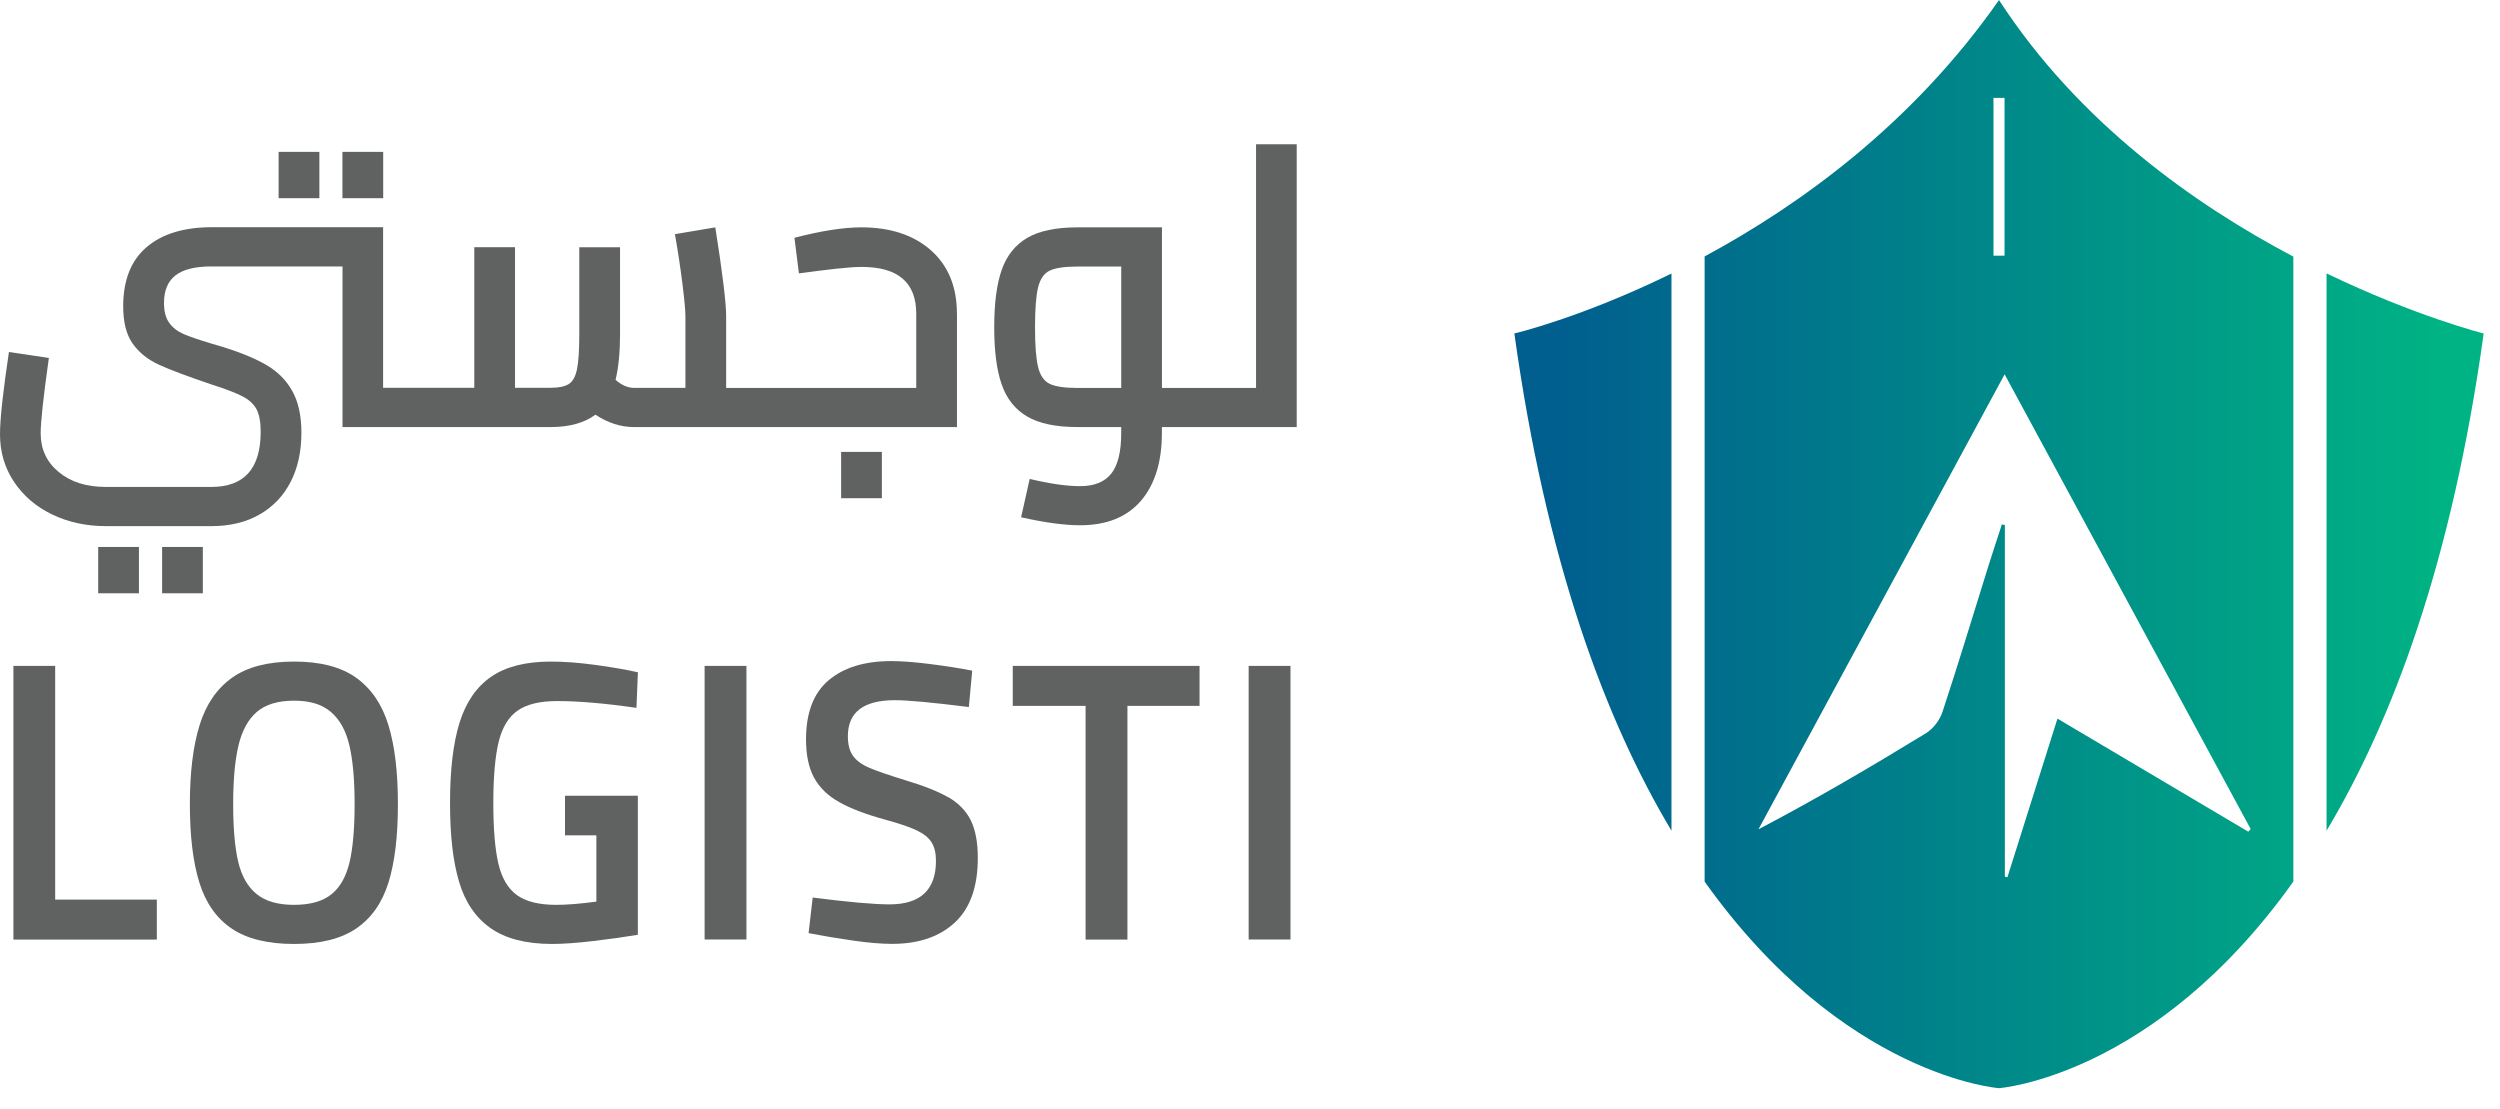 <svg viewBox="0 0 115 51" fill="none" xmlns="http://www.w3.org/2000/svg">
<path d="M91.953 0.004C87.972 5.704 82.784 9.439 78.412 11.796V40.552C84.807 49.54 91.953 50.056 91.953 50.056C91.953 50.056 99.099 49.54 105.494 40.552V11.804C100.953 9.41 95.607 5.635 91.953 0V0.004ZM91.7 4.503H92.209V11.761H91.7V4.503ZM103.418 38.256C100.525 36.54 97.633 34.827 94.643 33.057C93.868 35.512 93.106 37.931 92.341 40.354L92.223 40.325V24.155L92.088 24.119C91.882 24.75 91.673 25.378 91.474 26.012C90.77 28.262 90.089 30.523 89.351 32.758C89.226 33.136 88.916 33.533 88.589 33.731C86.077 35.267 83.543 36.756 80.889 38.148C84.631 31.229 88.373 24.314 92.213 17.219C96.042 24.3 99.787 31.218 103.532 38.137L103.421 38.259L103.418 38.256Z" fill="url(#paint0_linear_1358_15320)"/>
<path d="M107.021 12.576V38.214C110.079 33.101 112.799 25.793 114.249 15.341C114.249 15.341 111.127 14.556 107.021 12.576Z" fill="url(#paint1_linear_1358_15320)"/>
<path d="M76.888 38.212V12.582C72.745 14.615 69.661 15.34 69.661 15.34C71.11 25.792 73.831 33.103 76.888 38.212Z" fill="url(#paint2_linear_1358_15320)"/>
<path d="M6.391 25.16H4.517V27.291H6.391V25.16Z" fill="#606161"/>
<path d="M17.627 6.986H15.752V9.117H17.627V6.986Z" fill="#606161"/>
<path d="M14.691 6.986H12.816V9.117H14.691V6.986Z" fill="#606161"/>
<path d="M9.331 25.16H7.457V27.291H9.331V25.16Z" fill="#606161"/>
<path d="M40.566 20.787H38.692V22.918H40.566V20.787Z" fill="#606161"/>
<path d="M44.018 14.428C44.018 13.191 43.62 12.221 42.825 11.515C42.029 10.812 40.961 10.458 39.619 10.458C38.806 10.458 37.782 10.617 36.544 10.938L36.75 12.575C37.391 12.488 37.957 12.42 38.453 12.362C38.945 12.308 39.339 12.279 39.639 12.279C41.311 12.279 42.147 12.996 42.147 14.428V17.846H33.403V14.558C33.403 13.934 33.238 12.568 32.904 10.458L31.047 10.772C31.185 11.558 31.299 12.312 31.39 13.04C31.481 13.768 31.529 14.273 31.529 14.554V17.842H29.159C28.882 17.842 28.603 17.72 28.316 17.474C28.454 16.897 28.522 16.202 28.522 15.38V11.374H26.647V15.38C26.647 16.101 26.614 16.634 26.543 16.977C26.476 17.319 26.347 17.55 26.165 17.665C25.983 17.781 25.7 17.838 25.323 17.838H23.691V11.37H21.817V17.838H17.623V10.451H9.756C8.461 10.451 7.457 10.758 6.742 11.37C6.027 11.983 5.667 12.888 5.667 14.089C5.667 14.824 5.812 15.398 6.105 15.809C6.398 16.22 6.799 16.541 7.308 16.775C7.817 17.009 8.633 17.316 9.756 17.694C10.409 17.903 10.885 18.087 11.181 18.246C11.478 18.404 11.687 18.603 11.809 18.844C11.93 19.082 11.991 19.425 11.991 19.865C11.991 21.555 11.235 22.399 9.722 22.399H4.861C3.968 22.399 3.246 22.168 2.697 21.71C2.147 21.253 1.871 20.661 1.871 19.937C1.871 19.41 1.996 18.253 2.248 16.465L0.411 16.191C0.138 18.015 0 19.277 0 19.976C0 20.784 0.212 21.512 0.637 22.154C1.062 22.796 1.645 23.3 2.39 23.661C3.135 24.021 3.958 24.202 4.864 24.202H9.725C10.585 24.202 11.326 24.021 11.95 23.661C12.574 23.3 13.049 22.796 13.376 22.154C13.703 21.512 13.865 20.759 13.865 19.904C13.865 19.122 13.723 18.48 13.443 17.983C13.164 17.485 12.769 17.092 12.267 16.797C11.761 16.501 11.104 16.227 10.291 15.971L9.725 15.805C9.152 15.632 8.727 15.488 8.444 15.365C8.164 15.243 7.942 15.07 7.784 14.85C7.622 14.63 7.544 14.323 7.544 13.93C7.544 13.368 7.719 12.946 8.067 12.672C8.417 12.398 8.963 12.257 9.708 12.257H15.756V19.645H25.326C26.196 19.645 26.883 19.454 27.389 19.075C27.962 19.454 28.552 19.645 29.159 19.645H44.021V14.428H44.018Z" fill="#606161"/>
<path d="M57.778 6.637V17.846H53.45V10.458H49.566C48.569 10.458 47.797 10.621 47.247 10.945C46.698 11.27 46.307 11.76 46.078 12.416C45.848 13.072 45.734 13.952 45.734 15.052C45.734 16.151 45.848 17.034 46.078 17.687C46.307 18.343 46.694 18.833 47.247 19.158C47.797 19.482 48.569 19.645 49.566 19.645H51.576V19.919C51.576 20.777 51.424 21.397 51.121 21.783C50.817 22.168 50.339 22.363 49.684 22.363C49.068 22.363 48.292 22.251 47.365 22.031L46.971 23.794C48.06 24.04 48.963 24.162 49.684 24.162C50.908 24.162 51.842 23.784 52.486 23.034C53.126 22.28 53.447 21.242 53.447 19.919V19.645H59.649V6.637H57.775H57.778ZM51.576 17.846H49.566C48.983 17.846 48.559 17.784 48.296 17.662C48.033 17.539 47.851 17.283 47.756 16.897C47.659 16.512 47.611 15.895 47.611 15.052C47.611 14.208 47.659 13.591 47.756 13.206C47.854 12.82 48.033 12.564 48.296 12.445C48.559 12.322 48.983 12.261 49.566 12.261H51.576V17.846Z" fill="#606161"/>
<path d="M2.538 30.631H0.617V43.221H7.214V41.382H2.538V30.631Z" fill="#606161"/>
<path d="M16.38 31.174C15.682 30.677 14.731 30.432 13.528 30.432C12.324 30.432 11.374 30.68 10.676 31.174C9.978 31.672 9.479 32.397 9.182 33.352C8.886 34.307 8.734 35.519 8.734 36.99C8.734 38.461 8.879 39.665 9.172 40.602C9.466 41.54 9.958 42.243 10.659 42.715C11.357 43.187 12.314 43.422 13.528 43.422C14.741 43.422 15.682 43.187 16.38 42.715C17.077 42.243 17.573 41.543 17.866 40.609C18.159 39.679 18.304 38.471 18.304 36.99C18.304 35.508 18.159 34.307 17.866 33.352C17.573 32.397 17.077 31.672 16.38 31.174V31.174ZM16.079 39.665C15.924 40.321 15.648 40.811 15.247 41.136C14.846 41.46 14.273 41.623 13.528 41.623C12.783 41.623 12.206 41.457 11.802 41.125C11.394 40.793 11.114 40.299 10.959 39.647C10.804 38.991 10.726 38.107 10.726 36.99C10.726 35.872 10.807 34.992 10.966 34.307C11.127 33.622 11.407 33.103 11.808 32.753C12.21 32.404 12.783 32.231 13.528 32.231C14.273 32.231 14.832 32.407 15.237 32.764C15.645 33.121 15.924 33.637 16.079 34.318C16.235 35 16.312 35.89 16.312 36.993C16.312 38.096 16.235 39.012 16.079 39.668V39.665Z" fill="#606161"/>
<path d="M23.819 32.681C24.237 32.393 24.841 32.249 25.633 32.249C26.617 32.249 27.831 32.353 29.277 32.562L29.344 30.926C28.805 30.803 28.154 30.691 27.392 30.587C26.631 30.482 25.946 30.432 25.34 30.432C24.183 30.432 23.266 30.666 22.592 31.131C21.915 31.596 21.433 32.303 21.139 33.244C20.846 34.188 20.701 35.418 20.701 36.936C20.701 38.453 20.839 39.611 21.112 40.544C21.385 41.482 21.867 42.196 22.555 42.686C23.243 43.176 24.193 43.422 25.407 43.422C25.913 43.422 26.546 43.375 27.315 43.285C28.083 43.194 28.758 43.097 29.341 43V36.604H25.99V38.425H27.433V41.475C26.701 41.572 26.081 41.623 25.579 41.623C24.79 41.623 24.187 41.471 23.775 41.172C23.364 40.873 23.081 40.389 22.926 39.73C22.771 39.066 22.693 38.136 22.693 36.936C22.693 35.735 22.778 34.769 22.943 34.105C23.108 33.446 23.401 32.97 23.819 32.681V32.681Z" fill="#606161"/>
<path d="M34.337 30.631H32.412V43.217H34.337V30.631Z" fill="#606161"/>
<path d="M43.64 36.687C43.172 36.413 42.501 36.146 41.631 35.887C40.876 35.652 40.327 35.465 39.983 35.317C39.639 35.169 39.39 34.985 39.235 34.765C39.08 34.545 39.002 34.246 39.002 33.864C39.002 32.761 39.723 32.209 41.166 32.209C41.763 32.209 42.895 32.314 44.567 32.523L44.722 30.85C44.149 30.738 43.509 30.637 42.798 30.547C42.086 30.457 41.486 30.41 40.994 30.41C39.767 30.41 38.81 30.706 38.115 31.294C37.421 31.881 37.077 32.79 37.077 34.012C37.077 34.736 37.202 35.324 37.448 35.775C37.694 36.229 38.078 36.6 38.601 36.896C39.123 37.192 39.828 37.459 40.721 37.704C41.352 37.877 41.83 38.039 42.154 38.19C42.481 38.345 42.713 38.526 42.848 38.742C42.986 38.958 43.054 39.243 43.054 39.596C43.054 40.93 42.343 41.601 40.923 41.601C40.202 41.601 39.022 41.496 37.384 41.287L37.195 42.924C37.825 43.047 38.496 43.158 39.214 43.263C39.929 43.368 40.539 43.418 41.045 43.418C42.258 43.418 43.219 43.09 43.924 42.434C44.628 41.778 44.979 40.79 44.979 39.467C44.979 38.756 44.874 38.183 44.662 37.747C44.449 37.311 44.109 36.957 43.64 36.68V36.687Z" fill="#606161"/>
<path d="M46.587 32.47H49.937V43.221H51.862V32.47H55.179V30.631H46.587V32.47Z" fill="#606161"/>
<path d="M59.363 30.631H57.438V43.217H59.363V30.631Z" fill="#606161"/>
<defs>
<linearGradient id="paint0_linear_1358_15320" x1="112.405" y1="25.028" x2="71.865" y2="25.028" gradientUnits="userSpaceOnUse">
<stop stop-color="#00B384"/>
<stop offset="1" stop-color="#005F8E"/>
</linearGradient>
<linearGradient id="paint1_linear_1358_15320" x1="112.405" y1="25.393" x2="71.865" y2="25.393" gradientUnits="userSpaceOnUse">
<stop stop-color="#00B384"/>
<stop offset="1" stop-color="#005F8E"/>
</linearGradient>
<linearGradient id="paint2_linear_1358_15320" x1="112.405" y1="25.395" x2="71.865" y2="25.395" gradientUnits="userSpaceOnUse">
<stop stop-color="#00B384"/>
<stop offset="1" stop-color="#005F8E"/>
</linearGradient>
</defs>
</svg>
